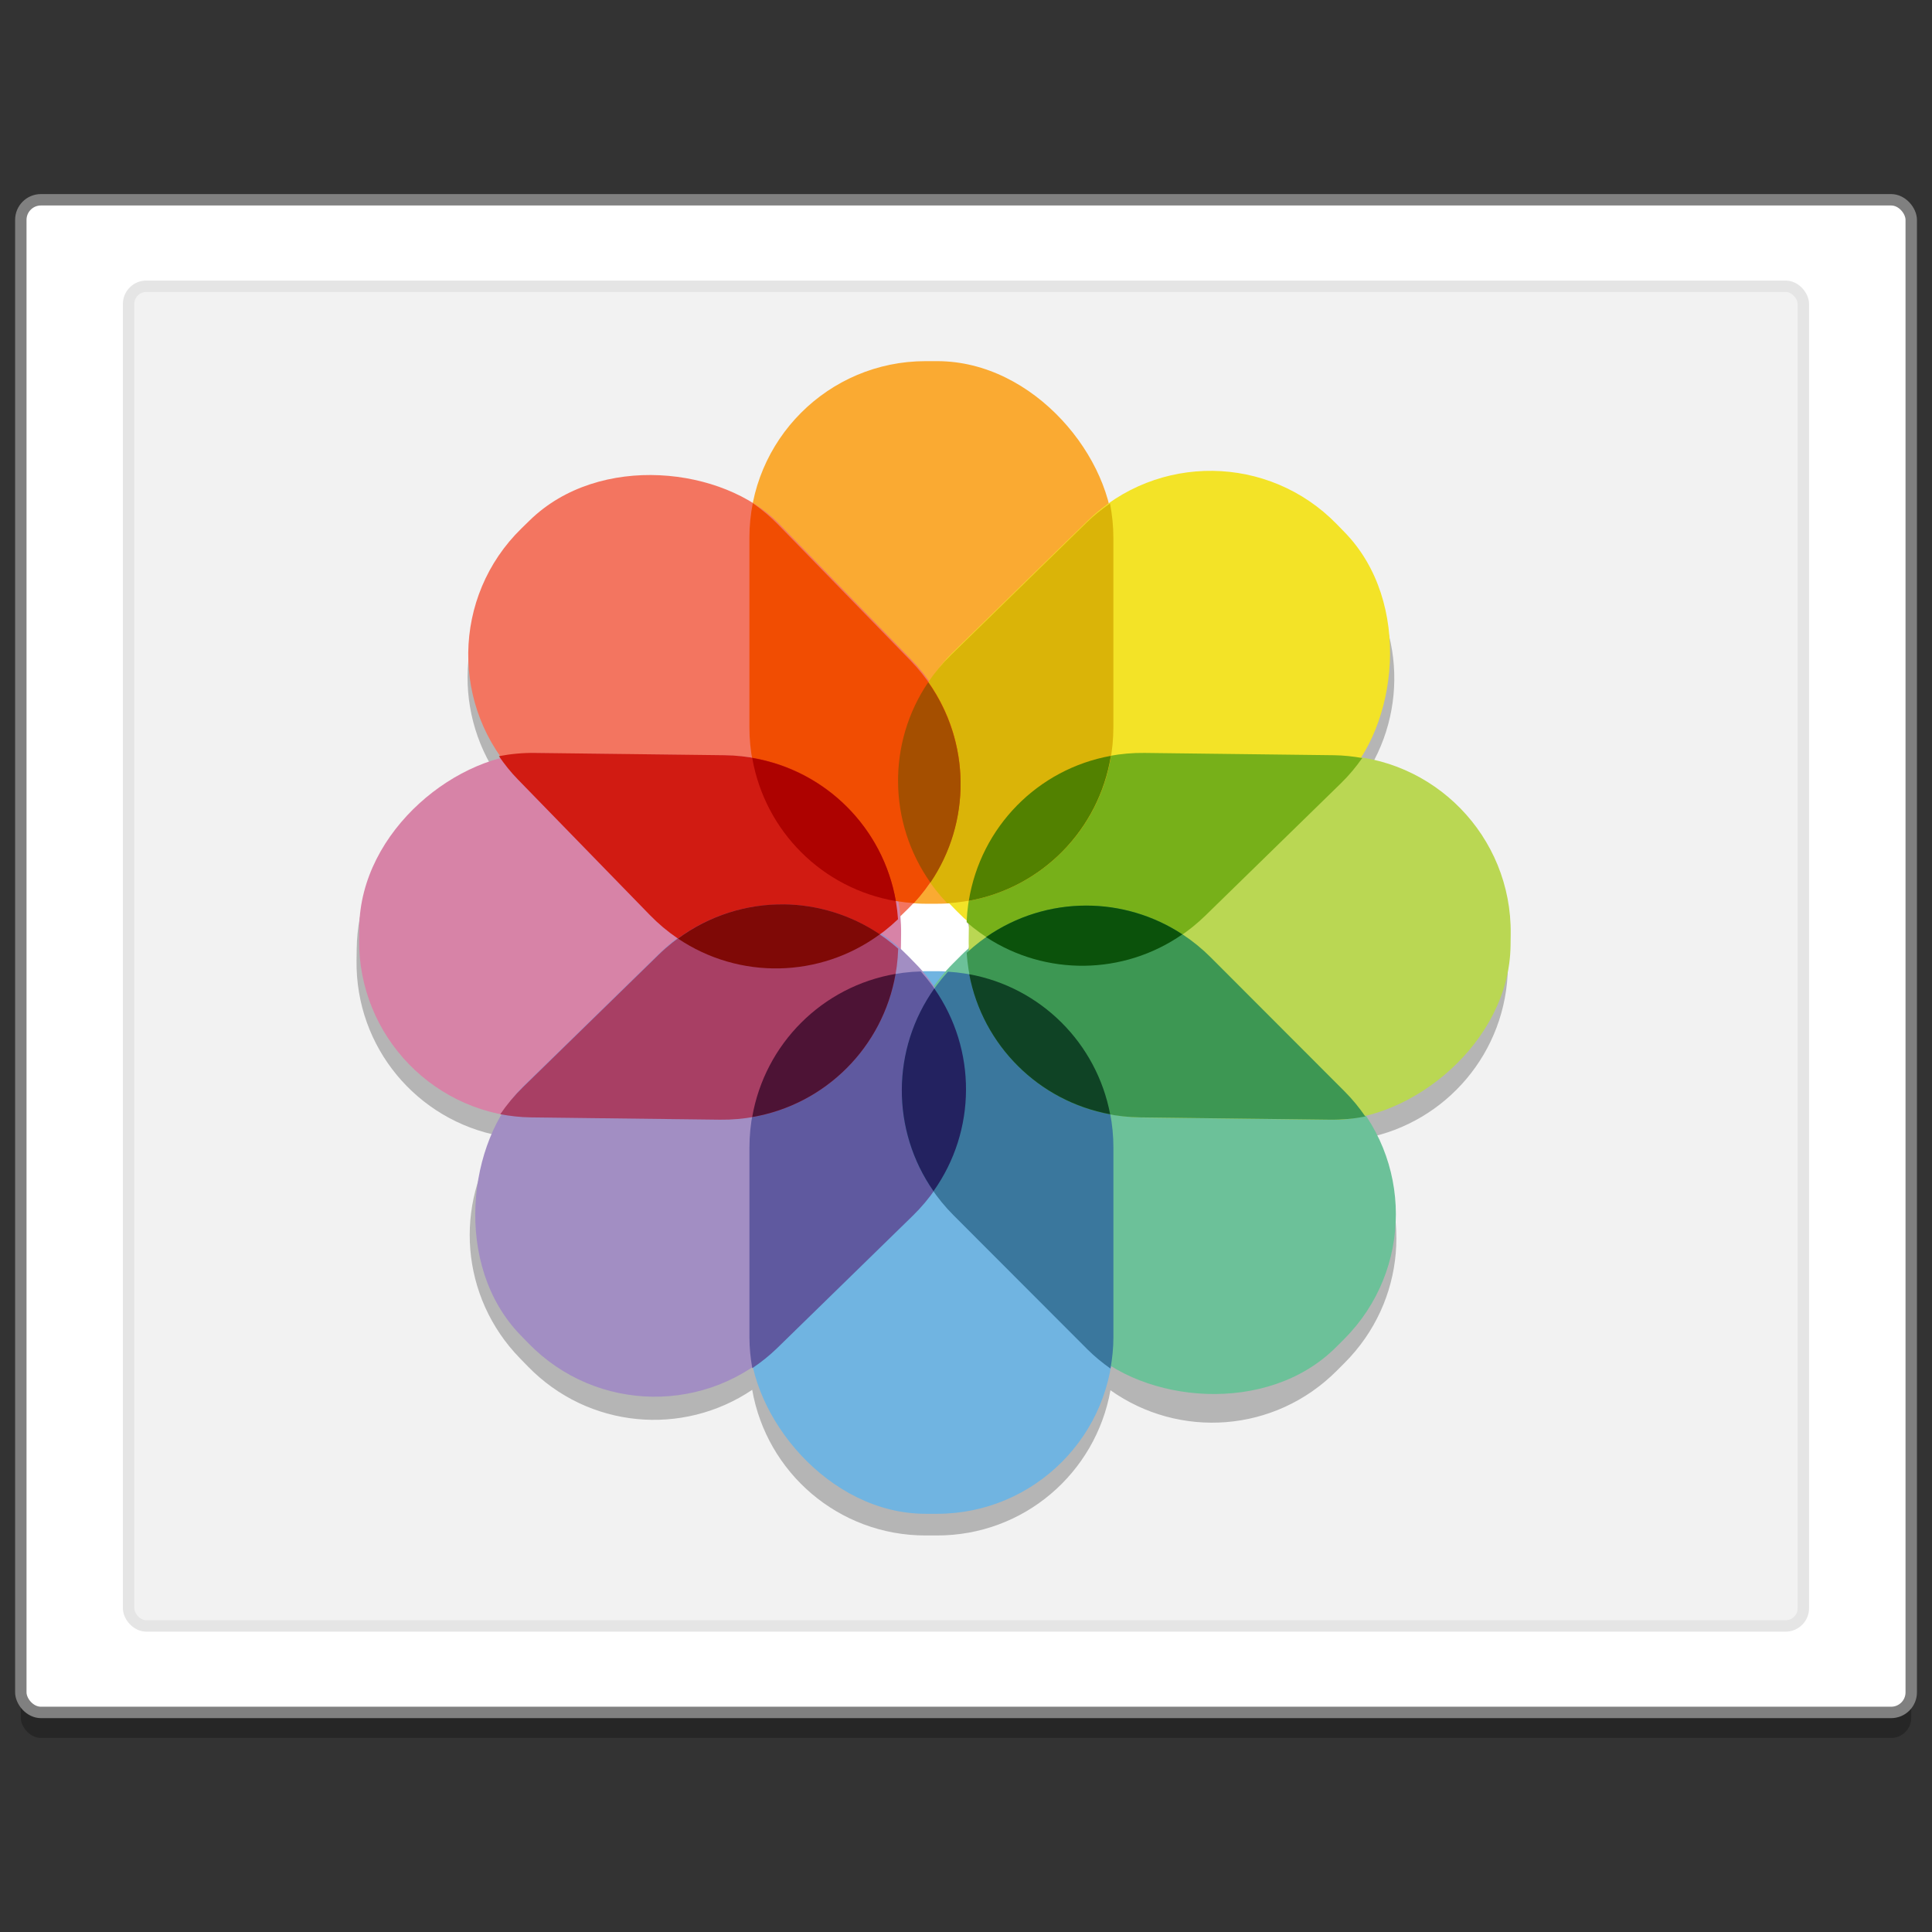 <?xml version="1.0" encoding="UTF-8" standalone="no"?>
<!-- Created with Inkscape (http://www.inkscape.org/) -->

<svg
   xmlns:dc="http://purl.org/dc/elements/1.1/"
   xmlns:cc="http://creativecommons.org/ns#"
   xmlns:rdf="http://www.w3.org/1999/02/22-rdf-syntax-ns#"
   xmlns:svg="http://www.w3.org/2000/svg"
   xmlns="http://www.w3.org/2000/svg"
   xmlns:sodipodi="http://sodipodi.sourceforge.net/DTD/sodipodi-0.dtd"
   xmlns:inkscape="http://www.inkscape.org/namespaces/inkscape"
   width="128"
   height="128"
   viewBox="0 0 33.867 33.867"
   version="1.1"
   id="svg8"
   inkscape:version="0.92.2 5c3e80d, 2017-08-06"
   sodipodi:docname="drawing.svg">
  <rect x="0" y="0" width="33.867" height="33.867" fill="#333333" stroke="none"/>
  <defs
     id="defs2" />
  <sodipodi:namedview
     id="base"
     pagecolor="#ffffff"
     bordercolor="#666666"
     borderopacity="1.0"
     inkscape:pageopacity="0.0"
     inkscape:pageshadow="2"
     inkscape:zoom="2.8"
     inkscape:cx="41.368527"
     inkscape:cy="68.292309"
     inkscape:document-units="mm"
     inkscape:current-layer="layer1"
     showgrid="false"
     units="px"
     inkscape:window-width="1600"
     inkscape:window-height="814"
     inkscape:window-x="0"
     inkscape:window-y="0"
     inkscape:window-maximized="1" />
  <g
     inkscape:label="Layer 1"
     inkscape:groupmode="layer"
     id="layer1"
     transform="translate(0,-263.133)">
    <rect
       ry="0.352"
       y="267.082"
       x="0.365"
       height="26.516"
       width="33.138"
       id="rect6469"
       style="opacity:0.25;fill:#000000;fill-opacity:1;fill-rule:nonzero;stroke:none;stroke-width:0.2;stroke-linecap:round;stroke-miterlimit:4;stroke-dasharray:none;stroke-opacity:1" />
    <rect
       style="opacity:1;fill:#ffffff;fill-opacity:1;fill-rule:nonzero;stroke:#808080;stroke-width:0.2;stroke-linecap:round;stroke-miterlimit:4;stroke-dasharray:none;stroke-opacity:1"
       id="rect6401"
       width="33.138"
       height="26.516"
       x="0.365"
       y="266.635"
       ry="0.352" />
    <rect
       ry="0.311"
       y="268.151"
       x="2.254"
       height="23.484"
       width="29.358"
       id="rect6533"
       style="opacity:1;fill:#f2f2f2;fill-opacity:1;fill-rule:nonzero;stroke:#e5e5e5;stroke-width:0.2;stroke-linecap:round;stroke-miterlimit:4;stroke-dasharray:none;stroke-opacity:1" />
    <g
       style="stroke-width:1.367"
       id="g6459"
       transform="matrix(0.731,0,0,0.732,-42.714,73.743)">
      <path
         style="opacity:0.25;fill:#000000;fill-opacity:1;fill-rule:nonzero;stroke:none;stroke-width:0.273;stroke-miterlimit:4;stroke-dasharray:none;stroke-dashoffset:0;stroke-opacity:1"
         d="m 80.629,267.898 c -2.059,0 -3.764,1.458 -4.146,3.402 -1.632,-1.141 -3.883,-1.001 -5.364,0.442 l -0.197,0.192 c -1.503,1.465 -1.682,3.757 -0.526,5.424 -1.928,0.374 -3.385,2.052 -3.41,4.096 l -0.004,0.276 c -0.026,2.092 1.46,3.833 3.446,4.202 -1.111,1.628 -0.96,3.856 0.472,5.324 l 0.192,0.197 c 1.451,1.489 3.715,1.679 5.378,0.559 0.348,1.986 2.07,3.488 4.158,3.488 h 0.276 c 2.085,0 3.805,-1.497 4.157,-3.478 1.652,1.171 3.94,1.019 5.422,-0.462 l 0.195,-0.195 c 1.468,-1.468 1.632,-3.73 0.495,-5.379 1.932,-0.37 3.394,-2.051 3.419,-4.099 l 0.004,-0.276 c 0.026,-2.109 -1.485,-3.863 -3.496,-4.211 1.149,-1.633 1.012,-3.889 -0.434,-5.373 l -0.192,-0.197 c -1.465,-1.503 -3.756,-1.682 -5.423,-0.527 -0.379,-1.947 -2.085,-3.408 -4.146,-3.408 z m -0.282,12.98 c 0.094,0.006 0.187,0.014 0.282,0.014 h 0.276 c 0.082,0 0.163,-0.008 0.244,-0.012 0.007,0.008 0.013,0.015 0.02,0.023 l 0.192,0.197 c 0.081,0.083 0.165,0.158 0.251,0.232 -0.002,0.041 -0.007,0.081 -0.008,0.122 l -0.004,0.276 c -0.001,0.114 0.005,0.226 0.013,0.337 -0.04,0.037 -0.083,0.071 -0.122,0.111 l -0.195,0.195 c -0.047,0.047 -0.088,0.098 -0.133,0.147 -0.086,-0.005 -0.171,-0.013 -0.258,-0.013 h -0.276 c -0.04,0 -0.078,0.005 -0.118,0.006 -0.038,-0.043 -0.073,-0.087 -0.114,-0.129 l -0.192,-0.197 c -0.075,-0.077 -0.155,-0.147 -0.234,-0.218 8.24e-4,-0.027 0.005,-0.053 0.005,-0.08 l 0.004,-0.276 c 0.002,-0.118 -0.005,-0.235 -0.013,-0.351 0.008,-0.008 0.018,-0.015 0.026,-0.023 l 0.197,-0.192 c 0.056,-0.054 0.105,-0.112 0.157,-0.169 z"
         id="path6343"
         inkscape:connector-curvature="0" />
      <ellipse
         style="opacity:1;fill:#ffffff;fill-opacity:1;fill-rule:nonzero;stroke:none;stroke-width:0.273;stroke-miterlimit:4;stroke-dasharray:none;stroke-dashoffset:0;stroke-opacity:1"
         id="ellipse6345"
         cx="80.654"
         cy="281.164"
         rx="1.043"
         ry="1.038" />
      <rect
         ry="4.226"
         y="267.378"
         x="76.403"
         height="12.994"
         width="8.728"
         id="rect6347"
         style="opacity:1;fill:#faaa32;fill-opacity:1;fill-rule:nonzero;stroke:none;stroke-width:0.273;stroke-miterlimit:4;stroke-dasharray:none;stroke-dashoffset:0;stroke-opacity:1" />
      <rect
         style="opacity:1;fill:#70b4e1;fill-opacity:1;fill-rule:nonzero;stroke:none;stroke-width:0.273;stroke-miterlimit:4;stroke-dasharray:none;stroke-dashoffset:0;stroke-opacity:1"
         id="rect6349"
         width="8.728"
         height="12.994"
         x="76.403"
         y="281.987"
         ry="4.226" />
      <rect
         ry="4.226"
         y="256.781"
         x="-146.034"
         height="12.994"
         width="8.728"
         id="rect6351"
         style="opacity:1;fill:#6cc199;fill-opacity:1;fill-rule:nonzero;stroke:none;stroke-width:0.273;stroke-miterlimit:4;stroke-dasharray:none;stroke-dashoffset:0;stroke-opacity:1"
         transform="matrix(0.707,-0.707,0.707,0.707,0,0)" />
      <rect
         transform="matrix(0.012,-1,1,0.012,0,0)"
         style="opacity:1;fill:#bad753;fill-opacity:1;fill-rule:nonzero;stroke:none;stroke-width:0.273;stroke-miterlimit:4;stroke-dasharray:none;stroke-dashoffset:0;stroke-opacity:1"
         id="rect6353"
         width="8.728"
         height="12.994"
         x="-284.421"
         y="85.024"
         ry="4.226" />
      <rect
         ry="4.226"
         y="-137.577"
         x="-261.935"
         height="12.994"
         width="8.728"
         id="rect6355"
         style="opacity:1;fill:#f3e327;fill-opacity:1;fill-rule:nonzero;stroke:none;stroke-width:0.273;stroke-miterlimit:4;stroke-dasharray:none;stroke-dashoffset:0;stroke-opacity:1"
         transform="matrix(-0.698,-0.716,0.716,-0.698,0,0)" />
      <path
         inkscape:connector-curvature="0"
         style="opacity:1;fill:#77b019;fill-opacity:1;fill-rule:nonzero;stroke:none;stroke-width:0.273;stroke-miterlimit:4;stroke-dasharray:none;stroke-dashoffset:0;stroke-opacity:1"
         d="m 85.881,276.76 c -2.3,-0.028 -4.177,1.769 -4.269,4.052 1.646,1.44 4.131,1.397 5.725,-0.156 l 3.252,-3.17 c 0.193,-0.188 0.362,-0.392 0.511,-0.604 -0.221,-0.038 -0.446,-0.064 -0.678,-0.067 z"
         id="path6357" />
      <rect
         transform="matrix(0.716,-0.698,0.698,0.716,0,0)"
         style="opacity:1;fill:#f37560;fill-opacity:1;fill-rule:nonzero;stroke:none;stroke-width:0.273;stroke-miterlimit:4;stroke-dasharray:none;stroke-dashoffset:0;stroke-opacity:1"
         id="rect6359"
         width="8.728"
         height="12.994"
         x="-142.881"
         y="243.859"
         ry="4.226" />
      <rect
         ry="4.226"
         y="70.408"
         x="-284.599"
         height="12.994"
         width="8.728"
         id="rect6361"
         style="opacity:1;fill:#d783a7;fill-opacity:1;fill-rule:nonzero;stroke:none;stroke-width:0.273;stroke-miterlimit:4;stroke-dasharray:none;stroke-dashoffset:0;stroke-opacity:1"
         transform="matrix(0.012,-1,1,0.012,0,0)" />
      <rect
         transform="matrix(0.698,0.716,-0.716,0.698,0,0)"
         style="opacity:1;fill:#a28ec3;fill-opacity:1;fill-rule:nonzero;stroke:none;stroke-width:0.273;stroke-miterlimit:4;stroke-dasharray:none;stroke-dashoffset:0;stroke-opacity:1"
         id="rect6363"
         width="8.728"
         height="12.994"
         x="253.453"
         y="139.163"
         ry="4.226" />
      <path
         inkscape:connector-curvature="0"
         style="opacity:1;fill:#5f599f;fill-opacity:1;fill-rule:nonzero;stroke:none;stroke-width:0.273;stroke-miterlimit:4;stroke-dasharray:none;stroke-dashoffset:0;stroke-opacity:1"
         d="m 80.512,281.993 c -2.286,0.063 -4.108,1.919 -4.108,4.22 v 4.542 c 0,0.253 0.026,0.498 0.068,0.739 0.21,-0.141 0.411,-0.3 0.599,-0.483 l 3.252,-3.17 c 1.635,-1.594 1.703,-4.166 0.19,-5.848 z"
         id="path6365" />
      <path
         inkscape:connector-curvature="0"
         style="opacity:1;fill:#3a779d;fill-opacity:1;fill-rule:nonzero;stroke:none;stroke-width:0.273;stroke-miterlimit:4;stroke-dasharray:none;stroke-dashoffset:0;stroke-opacity:1"
         d="m 81.163,282 c -1.516,1.663 -1.475,4.221 0.133,5.83 l 3.211,3.211 c 0.174,0.174 0.361,0.325 0.555,0.462 0.043,-0.243 0.07,-0.493 0.07,-0.749 v -4.542 c 0,-2.254 -1.748,-4.08 -3.968,-4.213 z"
         id="path6367" />
      <path
         inkscape:connector-curvature="0"
         style="opacity:1;fill:#232260;fill-opacity:1;fill-rule:nonzero;stroke:none;stroke-width:0.273;stroke-miterlimit:4;stroke-dasharray:none;stroke-dashoffset:0;stroke-opacity:1"
         d="m 80.837,282.402 c -1.032,1.452 -1.039,3.396 -0.019,4.853 1.031,-1.448 1.041,-3.392 0.019,-4.853 z"
         id="path6369" />
      <path
         inkscape:connector-curvature="0"
         style="opacity:1;fill:#3d9753;fill-opacity:1;fill-rule:nonzero;stroke:none;stroke-width:0.273;stroke-miterlimit:4;stroke-dasharray:none;stroke-dashoffset:0;stroke-opacity:1"
         d="m 84.479,280.416 c -1.029,0 -2.055,0.38 -2.866,1.131 0.144,2.184 1.934,3.914 4.162,3.941 l 4.541,0.055 c 0.294,0.004 0.581,-0.022 0.858,-0.076 -0.145,-0.21 -0.308,-0.411 -0.495,-0.598 l -3.211,-3.211 c -0.828,-0.828 -1.908,-1.242 -2.988,-1.242 z"
         id="path6371" />
      <path
         inkscape:connector-curvature="0"
         style="opacity:1;fill:#0b520b;fill-opacity:1;fill-rule:nonzero;stroke:none;stroke-width:0.273;stroke-miterlimit:4;stroke-dasharray:none;stroke-dashoffset:0;stroke-opacity:1"
         d="m 84.479,280.416 c -0.84,0 -1.678,0.253 -2.4,0.754 1.429,0.936 3.292,0.917 4.707,-0.065 -0.7,-0.459 -1.504,-0.689 -2.308,-0.689 z"
         id="path6373" />
      <path
         inkscape:connector-curvature="0"
         style="opacity:1;fill:#0f4325;fill-opacity:1;fill-rule:nonzero;stroke:none;stroke-width:0.273;stroke-miterlimit:4;stroke-dasharray:none;stroke-dashoffset:0;stroke-opacity:1"
         d="m 81.675,282.06 c 0.323,1.703 1.665,3.038 3.379,3.353 -0.325,-1.707 -1.668,-3.041 -3.379,-3.353 z"
         id="path6375" />
      <path
         inkscape:connector-curvature="0"
         style="opacity:1;fill:#faaa32;fill-opacity:1;fill-rule:nonzero;stroke:none;stroke-width:0.273;stroke-miterlimit:4;stroke-dasharray:none;stroke-dashoffset:0;stroke-opacity:1"
         d="m 85.071,276.83 c -1.751,0.315 -3.12,1.703 -3.407,3.472 1.754,-0.316 3.122,-1.706 3.407,-3.472 z"
         id="path6377" />
      <path
         inkscape:connector-curvature="0"
         style="opacity:1;fill:#dab408;fill-opacity:1;fill-rule:nonzero;stroke:none;stroke-width:0.273;stroke-miterlimit:4;stroke-dasharray:none;stroke-dashoffset:0;stroke-opacity:1"
         d="m 85.05,270.786 c -0.193,0.134 -0.379,0.281 -0.553,0.45 l -3.252,3.17 c -1.669,1.627 -1.709,4.276 -0.097,5.954 2.226,-0.126 3.983,-1.955 3.983,-4.214 v -4.541 c 0,-0.281 -0.029,-0.554 -0.081,-0.819 z"
         id="path6379" />
      <path
         inkscape:connector-curvature="0"
         style="opacity:1;fill:#f14d02;fill-opacity:1;fill-rule:nonzero;stroke:none;stroke-width:0.273;stroke-miterlimit:4;stroke-dasharray:none;stroke-dashoffset:0;stroke-opacity:1"
         d="m 76.484,270.78 c -0.052,0.267 -0.081,0.542 -0.081,0.824 v 4.541 c 0,2.246 1.736,4.067 3.944,4.212 1.515,-1.644 1.499,-4.187 -0.081,-5.808 l -3.17,-3.252 c -0.191,-0.196 -0.397,-0.367 -0.613,-0.518 z"
         id="path6381" />
      <path
         inkscape:connector-curvature="0"
         style="opacity:1;fill:#d11b12;fill-opacity:1;fill-rule:nonzero;stroke:none;stroke-width:0.273;stroke-miterlimit:4;stroke-dasharray:none;stroke-dashoffset:0;stroke-opacity:1"
         d="m 71.264,276.76 c -0.297,-0.004 -0.587,0.024 -0.867,0.078 0.133,0.193 0.28,0.379 0.45,0.553 l 3.17,3.252 c 1.626,1.668 4.272,1.709 5.95,0.099 -0.151,-2.178 -1.939,-3.899 -4.161,-3.927 z"
         id="path6383" />
      <path
         inkscape:connector-curvature="0"
         style="opacity:1;fill:#a83f64;fill-opacity:1;fill-rule:nonzero;stroke:none;stroke-width:0.273;stroke-miterlimit:4;stroke-dasharray:none;stroke-dashoffset:0;stroke-opacity:1"
         d="m 77.233,280.387 c -1.08,-0.014 -2.166,0.386 -3.004,1.203 l -3.252,3.17 c -0.208,0.203 -0.391,0.422 -0.548,0.652 0.237,0.044 0.479,0.073 0.729,0.076 l 4.541,0.055 c 2.314,0.028 4.201,-1.791 4.272,-4.095 -0.783,-0.692 -1.757,-1.05 -2.738,-1.062 z"
         id="path6385" />
      <path
         inkscape:connector-curvature="0"
         style="opacity:1;fill:#7f0906;fill-opacity:1;fill-rule:nonzero;stroke:none;stroke-width:0.273;stroke-miterlimit:4;stroke-dasharray:none;stroke-dashoffset:0;stroke-opacity:1"
         d="m 77.233,280.387 c -0.892,-0.011 -1.785,0.264 -2.542,0.819 1.464,0.985 3.401,0.953 4.84,-0.102 -0.694,-0.467 -1.494,-0.707 -2.298,-0.718 z"
         id="path6387" />
      <path
         inkscape:connector-curvature="0"
         style="opacity:1;fill:#4d1335;fill-opacity:1;fill-rule:nonzero;stroke:none;stroke-width:0.273;stroke-miterlimit:4;stroke-dasharray:none;stroke-dashoffset:0;stroke-opacity:1"
         d="m 79.908,282.052 c -1.756,0.3 -3.133,1.673 -3.438,3.428 1.753,-0.299 3.132,-1.67 3.438,-3.428 z"
         id="path6389" />
      <path
         inkscape:connector-curvature="0"
         style="opacity:1;fill:#a54f00;fill-opacity:1;fill-rule:nonzero;stroke:none;stroke-width:0.273;stroke-miterlimit:4;stroke-dasharray:none;stroke-dashoffset:0;stroke-opacity:1"
         d="m 80.691,275.068 c -0.981,1.446 -0.964,3.36 0.053,4.797 0.981,-1.447 0.965,-3.36 -0.053,-4.797 z"
         id="path6391" />
      <path
         inkscape:connector-curvature="0"
         style="opacity:1;fill:#ad0200;fill-opacity:1;fill-rule:nonzero;stroke:none;stroke-width:0.273;stroke-miterlimit:4;stroke-dasharray:none;stroke-dashoffset:0;stroke-opacity:1"
         d="m 76.471,276.881 c 0.306,1.756 1.685,3.129 3.444,3.427 -0.305,-1.752 -1.682,-3.128 -3.444,-3.427 z"
         id="path6393" />
      <path
         inkscape:connector-curvature="0"
         style="opacity:1;fill:#528100;fill-opacity:1;fill-rule:nonzero;stroke:none;stroke-width:0.273;stroke-miterlimit:4;stroke-dasharray:none;stroke-dashoffset:0;stroke-opacity:1"
         d="m 85.071,276.83 c -1.751,0.315 -3.12,1.703 -3.407,3.472 1.754,-0.316 3.122,-1.706 3.407,-3.472 z"
         id="path6395" />
    </g>
  </g>
</svg>
